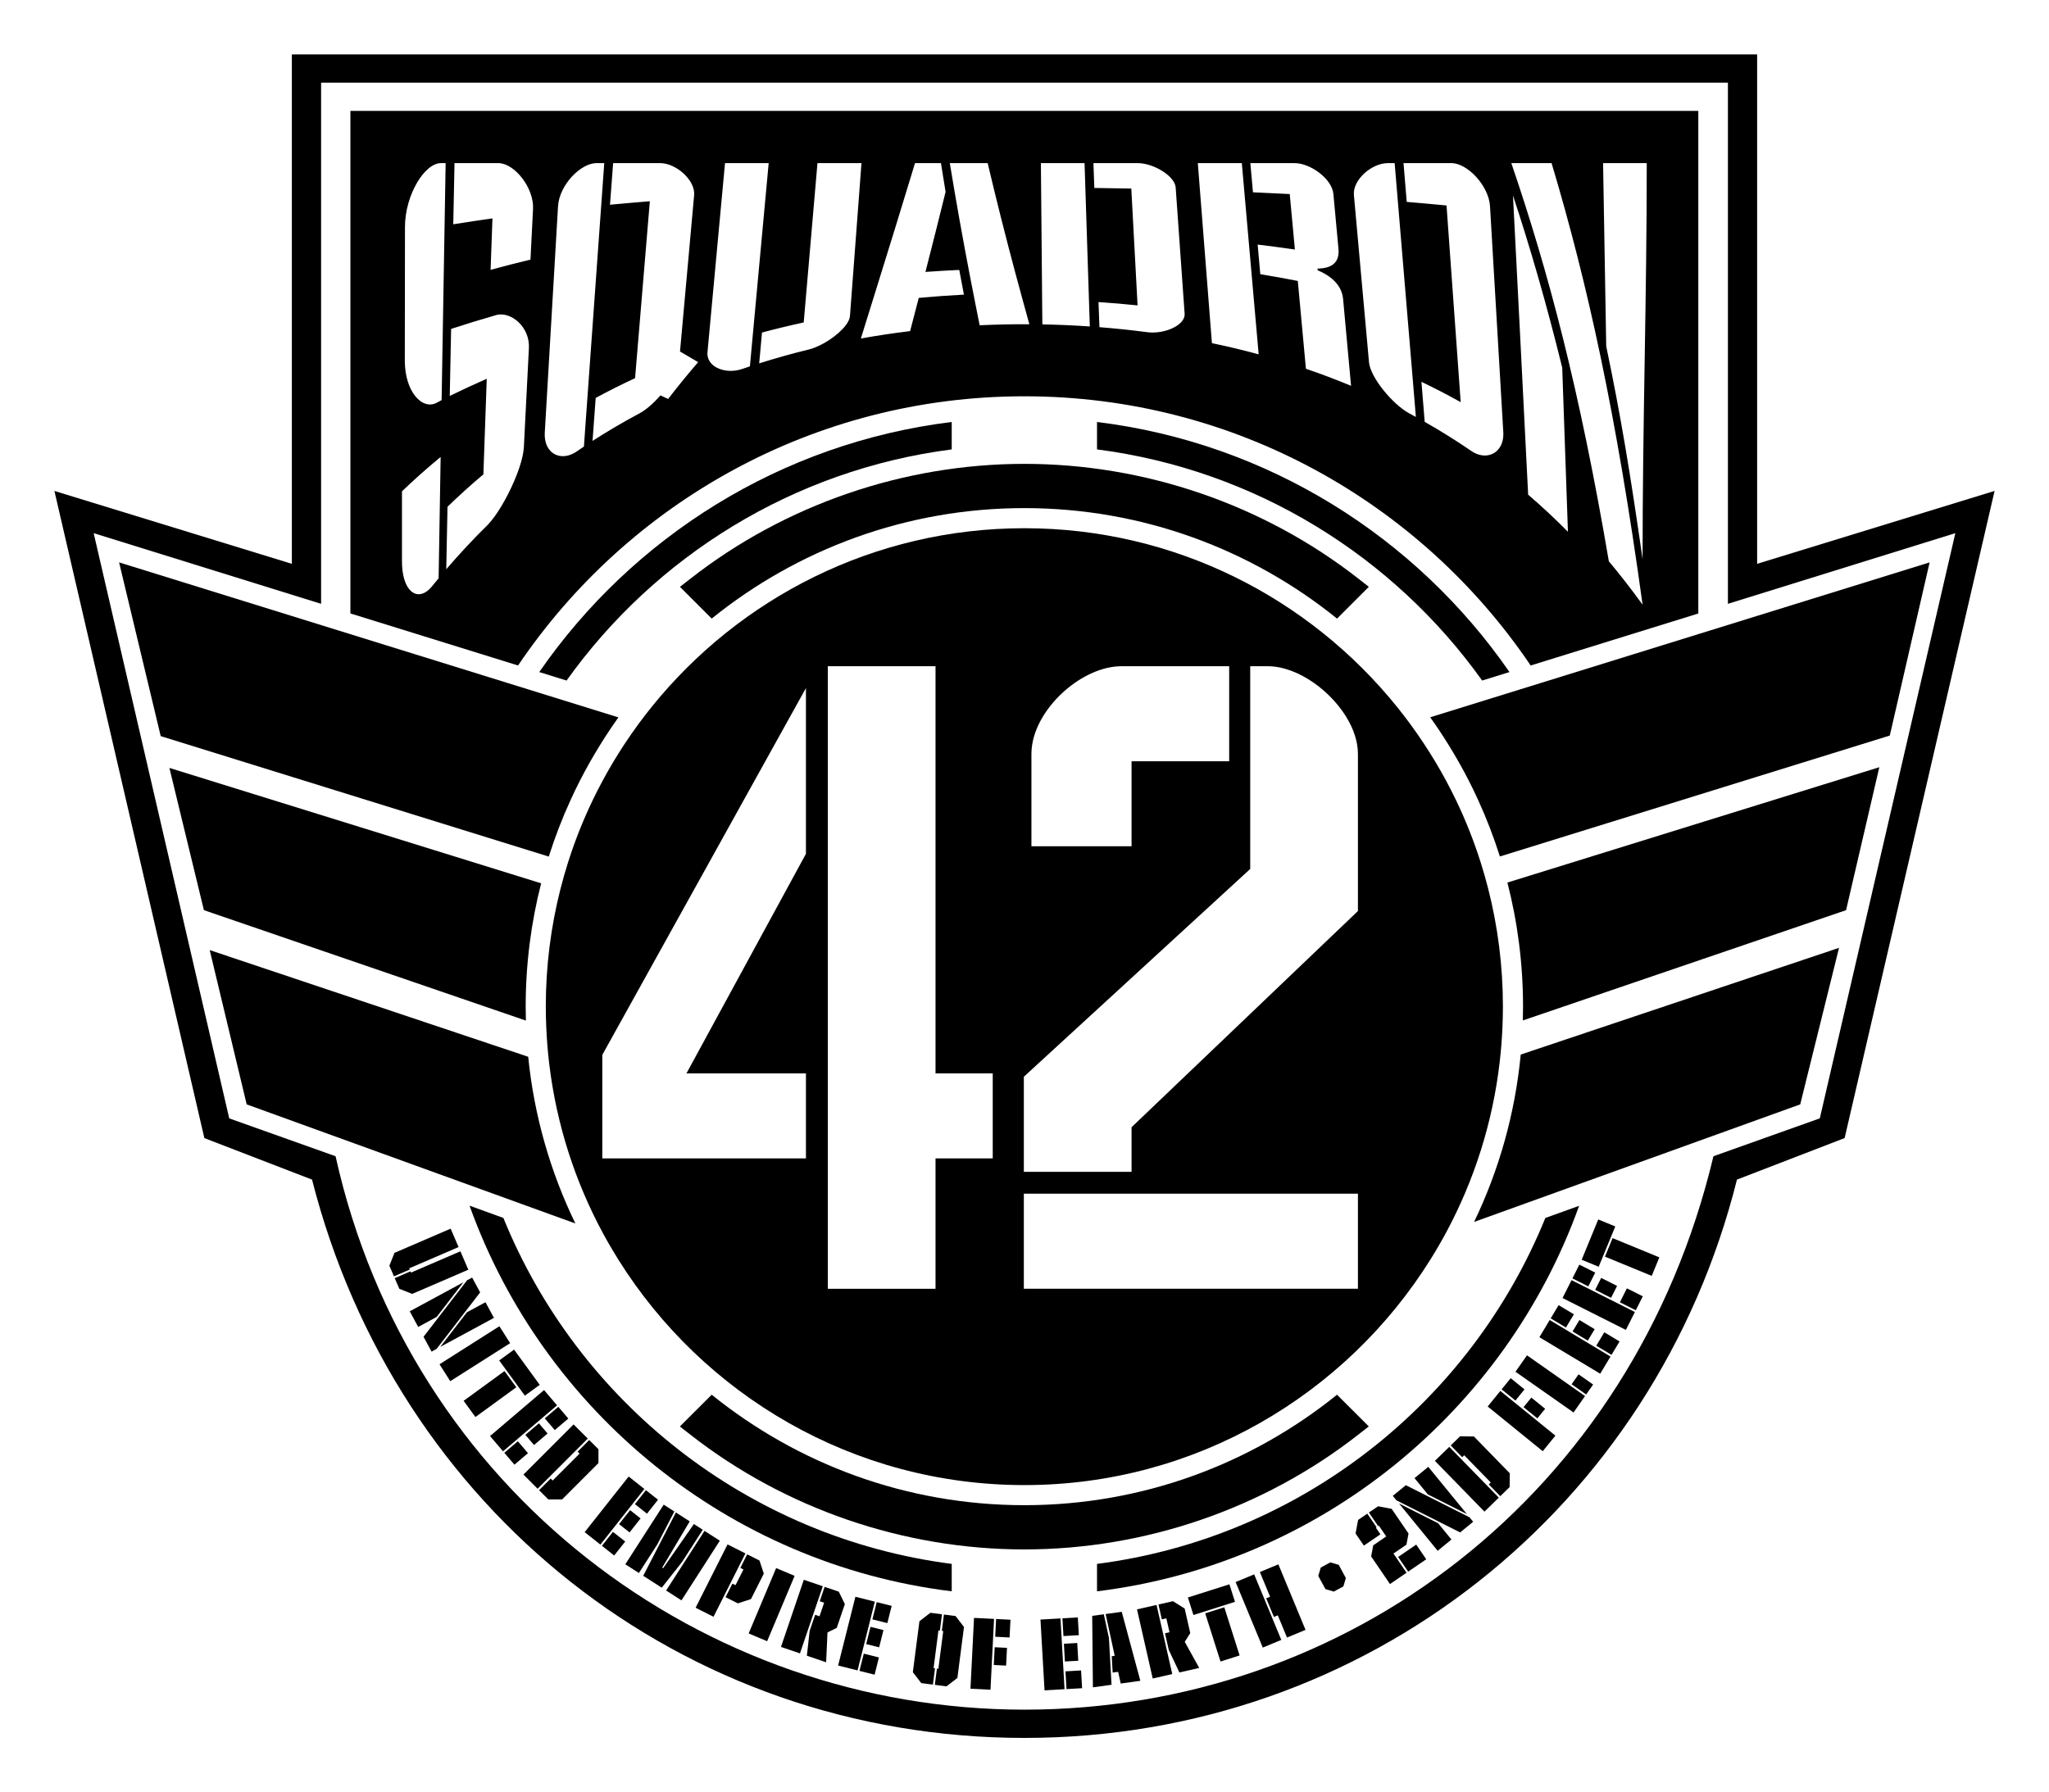 <?xml version="1.0" encoding="UTF-8" standalone="no"?>
<!-- Created with Inkscape (http://www.inkscape.org/) -->

<svg
   xmlns:dc="http://purl.org/dc/elements/1.1/"
   xmlns:cc="http://creativecommons.org/ns#"
   xmlns:rdf="http://www.w3.org/1999/02/22-rdf-syntax-ns#"
   xmlns:svg="http://www.w3.org/2000/svg"
   xmlns="http://www.w3.org/2000/svg"
   xmlns:sodipodi="http://sodipodi.sourceforge.net/DTD/sodipodi-0.dtd"
   xmlns:inkscape="http://www.inkscape.org/namespaces/inkscape"
   id="svg2"
   version="1.1"
   inkscape:version="0.91 r13725"
   xml:space="preserve"
   width="112.98mm"
   height="98.853mm"
   viewBox="0 0 400.324 350.265"
   sodipodi:docname="Squadron 42 (Full Border).svg"><title
     id="title3515">Squadron 42 Logo</title><defs
     id="defs6"><clipPath
       clipPathUnits="userSpaceOnUse"
       id="clipPath16"><path
         d="M 0,792 612,792 612,0 0,0 0,792 Z"
         id="path18"
         inkscape:connector-curvature="0" /></clipPath></defs><sodipodi:namedview
     pagecolor="#ffffff"
     bordercolor="#666666"
     borderopacity="1"
     objecttolerance="10"
     gridtolerance="10"
     guidetolerance="10"
     inkscape:pageopacity="0"
     inkscape:pageshadow="2"
     inkscape:window-width="1920"
     inkscape:window-height="1018"
     id="namedview4"
     showgrid="false"
     units="mm"
     fit-margin-top="3"
     fit-margin-left="3"
     fit-margin-right="3"
     fit-margin-bottom="3"
     inkscape:zoom="1.9070707"
     inkscape:cx="232.37907"
     inkscape:cy="174.21374"
     inkscape:window-x="-8"
     inkscape:window-y="-8"
     inkscape:window-maximized="1"
     inkscape:current-layer="g10" /><g
     id="g10"
     inkscape:groupmode="layer"
     inkscape:label="sq42-stencil"
     transform="matrix(1.25,0,0,-1.25,-182.067,669.666)"><path
       d="m 191.271,527.229 229.023,0 0,-79.643 37.114,11.397 -23.437,-101.176 -16.831,-6.493 c -12.799,-51.185 -57.812,-87.289 -111.357,-87.289 -53.545,0 -98.247,35.785 -111.357,87.285 l -16.831,6.493 -23.437,101.176 37.114,-11.394 0,79.643 m 4.57,-4.42 0,-81.476 -35.548,11.048 21.188,-91.495 16.621,-5.918 c 11.613,-52.247 57.316,-86.523 107.681,-86.523 50.365,0 95.069,33.518 107.681,86.523 l 16.625,5.922 21.184,91.491 -35.548,-11.048 0,81.476 z"
       id="path10"
       inkscape:connector-curvature="0"
       style="opacity:1;fill:#000000;fill-opacity:1"
       sodipodi:nodetypes="cccccczcccccccccczcccccc" /><g
       id="g12"
       style="fill:#000000"><g
         id="g14"
         clip-path="url(#clipPath16)"
         style="fill:#000000"><g
           id="g28"
           transform="translate(195.94,522.808)"
           style="fill:#000000" /><g
           id="g36"
           transform="translate(349.769,478.083)"
           style="fill:#000000"><path
             d="m 0,0 c -0.039,0.424 -0.078,0.842 -0.117,1.266 -0.153,1.662 -0.306,3.314 -0.458,4.971 -0.231,2.497 -0.461,5.003 -0.692,7.491 -1.947,0.382 -3.903,0.732 -5.863,1.055 -0.139,1.545 -0.275,3.088 -0.413,4.63 1.94,-0.235 3.886,-0.491 5.82,-0.77 -0.269,2.896 -0.534,5.786 -0.806,8.669 -1.912,0.099 -3.828,0.19 -5.747,0.274 -0.137,1.522 -0.273,3.044 -0.41,4.563 l 6.826,0 C 0.699,32.188 4.079,29.676 4.293,27.34 4.556,24.487 4.826,21.628 5.086,18.762 5.273,16.73 4.208,15.692 1.814,15.662 1.823,15.571 1.828,15.481 1.838,15.391 4.332,14.345 5.64,12.786 5.812,10.894 6.051,8.285 6.292,5.657 6.532,3.036 6.69,1.308 6.849,-0.411 7.007,-2.145 7.023,-2.32 7.039,-2.494 7.056,-2.669 4.723,-1.696 2.369,-0.809 0,0 m -14.692,4.003 c -0.065,0.825 -0.129,1.644 -0.194,2.467 -0.122,1.556 -0.243,3.108 -0.365,4.661 -0.549,7.026 -1.098,14.036 -1.645,21.018 l 6.877,0 C -9.34,24.468 -8.659,16.74 -7.978,8.984 -7.837,7.384 -7.696,5.789 -7.556,4.185 -7.5,3.54 -7.443,2.9 -7.387,2.255 -9.809,2.911 -12.245,3.493 -14.692,4.003 M -24.828,5.72 c -2.473,0.325 -4.962,0.586 -7.445,0.781 -0.041,1.087 -0.081,2.174 -0.121,3.261 -0.007,0.221 -0.016,0.443 -0.024,0.664 2.039,-0.136 4.073,-0.311 6.106,-0.522 -0.063,1.181 -0.126,2.36 -0.19,3.541 -0.265,4.913 -0.528,9.824 -0.791,14.729 -1.925,0.036 -3.85,0.068 -5.778,0.091 -0.049,1.295 -0.094,2.59 -0.141,3.884 l 6.879,0 c 2.496,0.017 5.843,-2.01 5.976,-3.804 0.383,-5.41 0.767,-10.837 1.152,-16.267 0.083,-1.161 0.164,-2.316 0.247,-3.478 0.026,-0.359 -0.089,-0.703 -0.304,-1.022 C -20.121,6.3 -22.655,5.433 -24.828,5.72 m -16.367,1.217 c -0.011,1.133 -0.021,2.266 -0.032,3.399 -0.013,1.468 -0.026,2.935 -0.04,4.403 -0.051,5.803 -0.103,11.607 -0.156,17.41 l 6.824,0 c 0.194,-5.934 0.383,-11.873 0.573,-17.812 0.047,-1.478 0.095,-2.955 0.143,-4.434 0.035,-1.097 0.07,-2.193 0.106,-3.29 -2.468,0.169 -4.947,0.277 -7.418,0.324 m -9.8,-0.137 c -0.225,1.099 -0.439,2.201 -0.658,3.303 -0.288,1.451 -0.575,2.904 -0.854,4.359 -1.122,5.846 -2.177,11.728 -3.152,17.687 l 5.919,0 c 1.37,-5.825 2.833,-11.606 4.382,-17.393 0.39,-1.461 0.79,-2.924 1.192,-4.386 0.313,-1.137 0.62,-2.272 0.94,-3.41 -2.59,0.014 -5.181,-0.04 -7.769,-0.16 m -10.87,-0.913 c -2.576,-0.313 -5.137,-0.697 -7.695,-1.154 0.298,0.961 0.594,1.913 0.889,2.863 0.507,1.626 1.007,3.238 1.504,4.836 2.109,6.786 4.138,13.331 6.069,19.717 l 4.053,0 c 0.233,-1.503 0.476,-3.001 0.725,-4.494 -1.016,-4.127 -2.066,-8.293 -3.148,-12.514 1.763,0.125 3.523,0.229 5.287,0.311 0.07,-0.372 0.14,-0.742 0.209,-1.113 0.172,-0.917 0.342,-1.834 0.518,-2.749 -2.357,-0.123 -4.709,-0.293 -7.059,-0.51 -0.174,-0.67 -0.351,-1.348 -0.526,-2.02 -0.274,-1.057 -0.547,-2.109 -0.826,-3.173 M -77.639,3.026 c -2.624,-0.641 -5.23,-1.367 -7.817,-2.185 0.047,0.504 0.092,1.007 0.139,1.51 0.1,1.104 0.202,2.208 0.3,3.31 2.167,0.578 4.336,1.104 6.522,1.577 0.066,0.771 0.133,1.538 0.199,2.31 0.65,7.566 1.302,15.101 1.95,22.601 l 6.879,0 c -0.518,-6.841 -1.032,-13.704 -1.55,-20.583 -0.082,-1.108 -0.166,-2.212 -0.249,-3.32 -0.032,-0.439 -0.275,-0.938 -0.66,-1.449 -1.179,-1.564 -3.704,-3.253 -5.713,-3.771 m -9.267,-2.653 c -0.391,-0.128 -0.779,-0.259 -1.167,-0.392 -1.032,-0.361 -2.112,-0.396 -3.038,-0.172 -1.473,0.357 -2.555,1.372 -2.423,2.804 0.029,0.324 0.059,0.642 0.089,0.965 0.882,9.605 1.767,19.13 2.648,28.571 l 6.825,0 c -0.783,-8.425 -1.568,-16.92 -2.352,-25.456 -0.152,-1.648 -0.304,-3.286 -0.455,-4.939 -0.042,-0.462 -0.084,-0.919 -0.127,-1.381 m -51.742,-35.624 c -1.441,-0.021 -2.631,1.807 -2.64,5.126 0.001,3.655 0.001,7.311 0,10.966 1.982,1.899 4.001,3.687 6.045,5.37 -0.097,-5.695 -0.189,-11.4 -0.286,-17.115 -0.011,-0.619 -0.021,-1.234 -0.032,-1.853 -0.32,-0.384 -0.639,-0.774 -0.956,-1.165 -0.702,-0.894 -1.444,-1.319 -2.131,-1.329 m -2.171,57.397 c -0.014,4.98 3.09,10.117 5.716,10.003 l 0.64,0 c -0.212,-12.306 -0.422,-24.656 -0.629,-37.051 -0.246,-0.131 -0.487,-0.264 -0.734,-0.396 -2.278,-1.249 -5.011,1.694 -5.018,6.557 0.008,6.963 0.017,13.925 0.025,20.887 m 6.649,-43.721 c 1.844,1.786 3.709,3.472 5.608,5.066 0.171,4.995 0.348,9.974 0.524,14.942 -1.943,-0.853 -3.869,-1.747 -5.781,-2.684 0.071,3.497 0.139,6.99 0.212,10.48 2.362,0.772 4.738,1.501 7.13,2.191 2.291,0.536 5.206,-1.917 5.027,-5.21 -0.261,-5.139 -0.526,-10.299 -0.786,-15.479 -0.078,-1.411 -0.68,-3.353 -1.519,-5.306 -1.161,-2.706 -2.78,-5.436 -4.113,-6.813 -2.211,-2.17 -4.377,-4.485 -6.498,-6.955 0.012,0.671 0.026,1.34 0.04,2.01 0.053,2.588 0.107,5.176 0.156,7.758 m 1.093,53.724 6.932,0 c 2.516,-0.086 5.516,-3.911 5.341,-7.179 -0.131,-2.63 -0.267,-5.265 -0.399,-7.906 -2.087,-0.5 -4.161,-1.033 -6.233,-1.603 0.097,2.686 0.191,5.37 0.289,8.048 -2.045,-0.288 -4.087,-0.595 -6.124,-0.923 0.062,3.192 0.129,6.379 0.194,9.563 m 16.18,-6.755 c 0.184,3.298 3.543,6.826 6.107,6.755 l 1.119,0 c -0.961,-13.21 -1.921,-26.593 -2.882,-40.142 -0.098,-1.391 -0.197,-2.775 -0.296,-4.172 -0.357,-0.24 -0.724,-0.484 -1.081,-0.731 -1.65,-1.165 -3.424,-0.961 -4.365,0.3 -0.468,0.625 -0.733,1.505 -0.673,2.616 0.69,11.909 1.379,23.698 2.071,35.374 m 8.613,6.755 7.412,0 c 2.506,-0.048 5.459,-2.717 5.248,-5.009 -0.736,-8.085 -1.473,-16.231 -2.208,-24.443 0.4,-0.245 0.806,-0.47 1.206,-0.706 0.543,-0.321 1.083,-0.65 1.631,-0.957 -1.568,-1.815 -3.136,-3.73 -4.693,-5.757 -0.399,0.182 -0.793,0.369 -1.19,0.558 -1.143,-1.279 -2.251,-2.254 -3.314,-2.823 -2.467,-1.315 -4.904,-2.743 -7.311,-4.294 0.105,1.433 0.209,2.859 0.315,4.287 0.059,0.81 0.119,1.624 0.177,2.433 2.034,1.103 4.088,2.131 6.157,3.091 0.768,9.304 1.537,18.522 2.307,27.659 -2.076,-0.168 -4.154,-0.349 -6.227,-0.543 0.169,2.171 0.329,4.34 0.49,6.504 m 121.032,0 1.12,0 c 0.971,-11.476 1.944,-23.087 2.915,-34.828 0.134,-1.618 0.268,-3.231 0.402,-4.854 -0.371,0.202 -0.746,0.405 -1.117,0.603 -2.557,1.428 -5.99,5.57 -6.208,7.938 -0.009,0.114 -0.02,0.226 -0.03,0.34 -0.778,8.67 -1.554,17.269 -2.33,25.799 -0.219,2.338 2.692,4.956 5.248,5.002 m 9.919,0 c 2.511,0.072 5.923,-3.515 6.106,-6.744 0.693,-11.656 1.385,-23.426 2.076,-35.317 0.061,-1.091 -0.213,-1.963 -0.691,-2.584 -0.955,-1.243 -2.735,-1.464 -4.348,-0.329 -2.383,1.63 -4.801,3.135 -7.248,4.525 -0.129,1.581 -0.256,3.157 -0.383,4.734 -0.041,0.506 -0.082,1.015 -0.123,1.521 2.066,-0.987 4.105,-2.043 6.134,-3.175 -0.736,10.35 -1.48,20.598 -2.215,30.748 -2.07,0.2 -4.141,0.386 -6.221,0.559 -0.167,2.025 -0.333,4.046 -0.5,6.062 l 7.413,0 z m 15.728,0 c 5.65,-18.878 10.148,-39.406 14.225,-69.037 -1.721,2.382 -3.481,4.641 -5.274,6.787 -4.584,26.9 -9.407,45.155 -15.243,62.25 l 6.292,0 z m 14.876,0 c 0,-21.768 -0.655,-40.279 -0.652,-61.912 -1.911,13.336 -3.385,22.285 -5.684,33.292 -0.163,9.568 -0.325,19.107 -0.49,28.62 l 6.826,0 z M 40.952,-25.485 c -2.032,2.056 -4.11,3.988 -6.217,5.8 -0.054,1.08 -0.108,2.151 -0.163,3.229 -0.735,14.675 -1.466,29.192 -2.21,43.545 2.661,-8.021 5.243,-16.937 7.698,-26.917 0.265,-7.644 0.534,-15.326 0.801,-23.038 0.031,-0.874 0.062,-1.744 0.091,-2.619 m 8.727,-16.393 4.35,1.349 7.302,2.265 0,78.577 -210.68,0 0,-78.568 7.305,-2.268 4.351,-1.352 14.548,-4.517 c 17.148,25.392 46.192,42.086 79.136,42.086 32.945,0 61.989,-16.695 79.137,-42.087 l 14.551,4.515 z"
             style="fill:#000000;fill-opacity:1;fill-rule:nonzero;stroke:none"
             id="path38"
             inkscape:connector-curvature="0" /></g><g
           id="g40"
           transform="translate(210.076,333.443)"
           style="fill:#000000"><path
             d="M 0,0 8.778,3.783 7.537,6.66 -0.179,3.334 -0.261,3.527 -2.726,2.465 -2.007,0.797 0,0 Z"
             style="fill:#000000;fill-opacity:1;fill-rule:nonzero;stroke:none"
             id="path42"
             inkscape:connector-curvature="0" /></g><g
           id="g44"
           transform="translate(216.088,343.644)"
           style="fill:#000000"><path
             d="m 0,0 -8.778,-3.783 -0.799,-2.006 0.719,-1.666 2.464,1.06 -0.083,0.192 L 1.24,-2.877 0,0 Z"
             style="fill:#000000;fill-opacity:1;fill-rule:nonzero;stroke:none"
             id="path46"
             inkscape:connector-curvature="0" /></g><g
           id="g48"
           transform="translate(213.903,329.84)"
           style="fill:#000000"><path
             d="M 0,0 4.188,5.426 -4.206,0.885 -2.884,-1.561 0,0 Z"
             style="fill:#000000;fill-opacity:1;fill-rule:nonzero;stroke:none"
             id="path50"
             inkscape:connector-curvature="0" /></g><g
           id="g52"
           transform="translate(213.899,324.85)"
           style="fill:#000000"><path
             d="M 0,0 6.803,8.832 5.548,11.148 4.757,10.723 -2.046,1.891 -0.792,-0.428 0,0 Z"
             style="fill:#000000;fill-opacity:1;fill-rule:nonzero;stroke:none"
             id="path54"
             inkscape:connector-curvature="0" /></g><g
           id="g56"
           transform="translate(222.856,329.697)"
           style="fill:#000000"><path
             d="M 0,0 -1.322,2.445 -4.219,0.877 -8.393,-4.541 0,0 Z"
             style="fill:#000000;fill-opacity:1;fill-rule:nonzero;stroke:none"
             id="path58"
             inkscape:connector-curvature="0" /></g><g
           id="g60"
           transform="translate(225.388,325.742)"
           style="fill:#000000"><path
             d="m 0,0 -1.68,2.646 -9.359,-5.945 1.68,-2.644 L 0,0 Z"
             style="fill:#000000;fill-opacity:1;fill-rule:nonzero;stroke:none"
             id="path62"
             inkscape:connector-curvature="0" /></g><g
           id="g64"
           transform="translate(226.352,318.848)"
           style="fill:#000000"><path
             d="M 0,0 -1.844,2.533 -8.234,-2.121 -6.39,-4.652 0,0 Z"
             style="fill:#000000;fill-opacity:1;fill-rule:nonzero;stroke:none"
             id="path66"
             inkscape:connector-curvature="0" /></g><g
           id="g68"
           transform="translate(230.014,319.227)"
           style="fill:#000000"><path
             d="M 0,0 -4.011,5.508 -6.337,3.814 -2.326,-1.693 0,0 Z"
             style="fill:#000000;fill-opacity:1;fill-rule:nonzero;stroke:none"
             id="path70"
             inkscape:connector-curvature="0" /></g><g
           id="g72"
           transform="translate(228.178,308.547)"
           style="fill:#000000"><path
             d="M 0,0 -1.585,1.859 -3.7,0.057 -2.116,-1.803 0,0 Z"
             style="fill:#000000;fill-opacity:1;fill-rule:nonzero;stroke:none"
             id="path74"
             inkscape:connector-curvature="0" /></g><g
           id="g76"
           transform="translate(232.72,316.023)"
           style="fill:#000000"><path
             d="m 0,0 -2.032,2.387 -8.44,-7.19 2.033,-2.384 L 0,0 Z"
             style="fill:#000000;fill-opacity:1;fill-rule:nonzero;stroke:none"
             id="path78"
             inkscape:connector-curvature="0" /></g><g
           id="g80"
           transform="translate(227.768,311.406)"
           style="fill:#000000"><path
             d="M 0,0 1.354,-1.59 3.471,0.213 2.116,1.803 0,0 Z"
             style="fill:#000000;fill-opacity:1;fill-rule:nonzero;stroke:none"
             id="path82"
             inkscape:connector-curvature="0" /></g><g
           id="g84"
           transform="translate(234.481,313.957)"
           style="fill:#000000"><path
             d="M 0,0 -1.563,1.834 -3.679,0.033 -2.117,-1.803 0,0 Z"
             style="fill:#000000;fill-opacity:1;fill-rule:nonzero;stroke:none"
             id="path86"
             inkscape:connector-curvature="0" /></g><g
           id="g88"
           transform="translate(233.514,301.312)"
           style="fill:#000000"><path
             d="m 0,0 5.679,5.686 0,2.158 L 4.235,9.287 2.418,7.467 2.725,7.16 -1.479,2.955 -1.785,3.262 -3.603,1.443 -2.158,0 0,0 Z"
             style="fill:#000000;fill-opacity:1;fill-rule:nonzero;stroke:none"
             id="path90"
             inkscape:connector-curvature="0" /></g><g
           id="g92"
           transform="translate(237.522,310.826)"
           style="fill:#000000"><path
             d="M 0,0 -2.218,2.215 -10.054,-5.629 -7.837,-7.844 0,0 Z"
             style="fill:#000000;fill-opacity:1;fill-rule:nonzero;stroke:none"
             id="path94"
             inkscape:connector-curvature="0" /></g><g
           id="g96"
           transform="translate(246.371,302.949)"
           style="fill:#000000"><path
             d="M 0,0 -2.458,1.943 -9.336,-6.754 -6.877,-8.697 0,0 Z"
             style="fill:#000000;fill-opacity:1;fill-rule:nonzero;stroke:none"
             id="path98"
             inkscape:connector-curvature="0" /></g><g
           id="g100"
           transform="translate(243.374,294.728)"
           style="fill:#000000"><path
             d="M 0,0 -1.917,1.514 -3.641,-0.666 -1.726,-2.182 0,0 Z"
             style="fill:#000000;fill-opacity:1;fill-rule:nonzero;stroke:none"
             id="path102"
             inkscape:connector-curvature="0" /></g><g
           id="g104"
           transform="translate(248.502,301.264)"
           style="fill:#000000"><path
             d="M 0,0 -1.892,1.496 -3.615,-0.686 -1.726,-2.18 0,0 Z"
             style="fill:#000000;fill-opacity:1;fill-rule:nonzero;stroke:none"
             id="path106"
             inkscape:connector-curvature="0" /></g><g
           id="g108"
           transform="translate(245.777,298.338)"
           style="fill:#000000"><path
             d="M 0,0 -1.639,1.295 -3.362,-0.885 -1.725,-2.182 0,0 Z"
             style="fill:#000000;fill-opacity:1;fill-rule:nonzero;stroke:none"
             id="path110"
             inkscape:connector-curvature="0" /></g><g
           id="g112"
           transform="translate(248.409,294.309)"
           style="fill:#000000"><path
             d="M 0,0 2.643,5.119 0.98,6.189 -5.017,-3.137 -2.894,-4.502 0,0 Z"
             style="fill:#000000;fill-opacity:1;fill-rule:nonzero;stroke:none"
             id="path114"
             inkscape:connector-curvature="0" /></g><g
           id="g116"
           transform="translate(258.161,294.857)"
           style="fill:#000000"><path
             d="M 0,0 -2.392,1.539 -8.389,-7.787 -5.995,-9.326 0,0 Z"
             style="fill:#000000;fill-opacity:1;fill-rule:nonzero;stroke:none"
             id="path118"
             inkscape:connector-curvature="0" /></g><g
           id="g120"
           transform="translate(252.266,291.541)"
           style="fill:#000000"><path
             d="M 0,0 3.233,5.029 1.842,5.924 -2.961,-0.98 -3.109,-0.885 1.193,6.34 -0.971,7.732 -6.075,-2.168 -3.182,-4.029 0,0 Z"
             style="fill:#000000;fill-opacity:1;fill-rule:nonzero;stroke:none"
             id="path122"
             inkscape:connector-curvature="0" /></g><g
           id="g124"
           transform="translate(262.165,292.869)"
           style="fill:#000000"><path
             d="M 0,0 -2.798,1.41 -7.789,-8.492 -4.991,-9.902 0,0 Z"
             style="fill:#000000;fill-opacity:1;fill-rule:nonzero;stroke:none"
             id="path126"
             inkscape:connector-curvature="0" /></g><g
           id="g128"
           transform="translate(263.033,285.736)"
           style="fill:#000000"><path
             d="M 0,0 2.005,3.975 1.328,6.025 -0.595,6.994 -1.666,4.871 -1.177,4.625 -2.415,2.172 -2.902,2.416 -3.973,0.293 -2.05,-0.676 0,0 Z"
             style="fill:#000000;fill-opacity:1;fill-rule:nonzero;stroke:none"
             id="path130"
             inkscape:connector-curvature="0" /></g><g
           id="g132"
           transform="translate(269.854,289.365)"
           style="fill:#000000"><path
             d="M 0,0 -2.889,1.213 -7.185,-9.006 -4.296,-10.221 0,0 Z"
             style="fill:#000000;fill-opacity:1;fill-rule:nonzero;stroke:none"
             id="path134"
             inkscape:connector-curvature="0" /></g><g
           id="g136"
           transform="translate(274.99,280.516)"
           style="fill:#000000"><path
             d="M 0,0 1.447,0.713 2.715,4.439 1.761,6.377 -0.446,7.127 -1.211,4.875 -0.527,4.643 -1.246,2.527 -1.93,2.76 -2.788,0.234 -3.223,-3.641 -0.211,-4.664 0,0 Z"
             style="fill:#000000;fill-opacity:1;fill-rule:nonzero;stroke:none"
             id="path138"
             inkscape:connector-curvature="0" /></g><g
           id="g140"
           transform="translate(274.255,287.74)"
           style="fill:#000000"><path
             d="M 0,0 -2.966,1.008 -6.534,-9.488 -3.567,-10.498 0,0 Z"
             style="fill:#000000;fill-opacity:1;fill-rule:nonzero;stroke:none"
             id="path142"
             inkscape:connector-curvature="0" /></g><g
           id="g144"
           transform="translate(283.741,280.885)"
           style="fill:#000000"><path
             d="M 0,0 -2.026,0.508 -2.703,-2.188 -0.678,-2.695 0,0 Z"
             style="fill:#000000;fill-opacity:1;fill-rule:nonzero;stroke:none"
             id="path146"
             inkscape:connector-curvature="0" /></g><g
           id="g148"
           transform="translate(285.022,284.67)"
           style="fill:#000000"><path
             d="M 0,0 -2.336,0.586 -3.014,-2.109 -0.676,-2.695 0,0 Z"
             style="fill:#000000;fill-opacity:1;fill-rule:nonzero;stroke:none"
             id="path150"
             inkscape:connector-curvature="0" /></g><g
           id="g152"
           transform="translate(283.03,276.607)"
           style="fill:#000000"><path
             d="M 0,0 -2.368,0.594 -3.044,-2.1 -0.677,-2.695 0,0 Z"
             style="fill:#000000;fill-opacity:1;fill-rule:nonzero;stroke:none"
             id="path154"
             inkscape:connector-curvature="0" /></g><g
           id="g156"
           transform="translate(282.391,285.33)"
           style="fill:#000000"><path
             d="M 0,0 -3.038,0.764 -5.739,-9.986 -2.701,-10.75 0,0 Z"
             style="fill:#000000;fill-opacity:1;fill-rule:nonzero;stroke:none"
             id="path158"
             inkscape:connector-curvature="0" /></g><g
           id="g160"
           transform="translate(293.19,283.315)"
           style="fill:#000000"><path
             d="m 0,0 -0.329,-2.549 0.223,-0.029 -0.763,-5.895 -0.224,0.028 -0.33,-2.549 1.818,-0.236 1.709,1.318 1.031,7.969 L 1.817,-0.234 0,0 Z"
             style="fill:#000000;fill-opacity:1;fill-rule:nonzero;stroke:none"
             id="path162"
             inkscape:connector-curvature="0" /></g><g
           id="g164"
           transform="translate(292.558,280.805)"
           style="fill:#000000"><path
             d="M 0,0 0.33,2.549 -1.487,2.785 -3.196,1.467 -4.228,-6.5 l 1.318,-1.711 1.817,-0.234 0.33,2.549 -0.223,0.029 0.762,5.896 L 0,0 Z"
             style="fill:#000000;fill-opacity:1;fill-rule:nonzero;stroke:none"
             id="path166"
             inkscape:connector-curvature="0" /></g><g
           id="g168"
           transform="translate(301.204,279.842)"
           style="fill:#000000"><path
             d="M 0,0 2.247,-0.113 2.387,2.664 0.14,2.777 0,0 Z"
             style="fill:#000000;fill-opacity:1;fill-rule:nonzero;stroke:none"
             id="path170"
             inkscape:connector-curvature="0" /></g><g
           id="g172"
           transform="translate(300.983,275.428)"
           style="fill:#000000"><path
             d="M 0,0 1.925,-0.096 2.065,2.68 0.139,2.777 0,0 Z"
             style="fill:#000000;fill-opacity:1;fill-rule:nonzero;stroke:none"
             id="path174"
             inkscape:connector-curvature="0" /></g><g
           id="g176"
           transform="translate(297.894,282.791)"
           style="fill:#000000"><path
             d="M 0,0 -0.556,-11.072 2.574,-11.23 3.129,-0.156 0,0 Z"
             style="fill:#000000;fill-opacity:1;fill-rule:nonzero;stroke:none"
             id="path178"
             inkscape:connector-curvature="0" /></g><g
           id="g180"
           transform="translate(311.872,279.951)"
           style="fill:#000000"><path
             d="M 0,0 2.405,0.139 2.246,2.914 -0.159,2.775 0,0 Z"
             style="fill:#000000;fill-opacity:1;fill-rule:nonzero;stroke:none"
             id="path182"
             inkscape:connector-curvature="0" /></g><g
           id="g184"
           transform="translate(308.28,282.529)"
           style="fill:#000000"><path
             d="M 0,0 0.635,-11.068 3.763,-10.887 3.128,0.18 0,0 Z"
             style="fill:#000000;fill-opacity:1;fill-rule:nonzero;stroke:none"
             id="path186"
             inkscape:connector-curvature="0" /></g><g
           id="g188"
           transform="translate(312.188,274.434)"
           style="fill:#000000"><path
             d="M 0,0 0.16,-2.775 2.598,-2.635 2.438,0.141 0,0 Z"
             style="fill:#000000;fill-opacity:1;fill-rule:nonzero;stroke:none"
             id="path190"
             inkscape:connector-curvature="0" /></g><g
           id="g192"
           transform="translate(314.026,278.867)"
           style="fill:#000000"><path
             d="m 0,0 -2.086,-0.119 0.16,-2.774 2.085,0.118 L 0,0 Z"
             style="fill:#000000;fill-opacity:1;fill-rule:nonzero;stroke:none"
             id="path194"
             inkscape:connector-curvature="0" /></g><g
           id="g196"
           transform="translate(319.563,274.242)"
           style="fill:#000000"><path
             d="M 0,0 0.859,0.117 1.257,-1.711 4.327,-1.289 1.418,9.5 -1.097,9.154 0.32,2.621 -0.142,2.557 0,0 Z"
             style="fill:#000000;fill-opacity:1;fill-rule:nonzero;stroke:none"
             id="path198"
             inkscape:connector-curvature="0" /></g><g
           id="g200"
           transform="translate(316.366,283.109)"
           style="fill:#000000"><path
             d="m 0,0 0.109,-11.174 2.912,0.401 -0.407,7.32 -0.8,3.701 L 0,0 Z"
             style="fill:#000000;fill-opacity:1;fill-rule:nonzero;stroke:none"
             id="path202"
             inkscape:connector-curvature="0" /></g><g
           id="g204"
           transform="translate(328.878,274.01)"
           style="fill:#000000"><path
             d="M 0,0 -2.455,10.807 -5.51,10.113 -3.055,-0.695 0,0 Z"
             style="fill:#000000;fill-opacity:1;fill-rule:nonzero;stroke:none"
             id="path206"
             inkscape:connector-curvature="0" /></g><g
           id="g208"
           transform="translate(333.093,274.965)"
           style="fill:#000000"><path
             d="m 0,0 -2.262,4.082 0.86,1.365 -0.873,3.84 -1.827,1.151 -2.271,-0.518 0.526,-2.318 0.705,0.16 0.496,-2.178 -0.706,-0.16 0.591,-2.6 1.659,-3.527 L 0,0 Z"
             style="fill:#000000;fill-opacity:1;fill-rule:nonzero;stroke:none"
             id="path210"
             inkscape:connector-curvature="0" /></g><g
           id="g212"
           transform="translate(339.405,276.92)"
           style="fill:#000000"><path
             d="M 0,0 -2.392,7.531 -5.379,6.584 -2.985,-0.949 0,0 Z"
             style="fill:#000000;fill-opacity:1;fill-rule:nonzero;stroke:none"
             id="path214"
             inkscape:connector-curvature="0" /></g><g
           id="g216"
           transform="translate(337.81,288.043)"
           style="fill:#000000"><path
             d="M 0,0 -6.49,-2.063 -5.62,-4.803 0.871,-2.74 0,0 Z"
             style="fill:#000000;fill-opacity:1;fill-rule:nonzero;stroke:none"
             id="path218"
             inkscape:connector-curvature="0" /></g><g
           id="g220"
           transform="translate(349.708,280.918)"
           style="fill:#000000"><path
             d="M 0,0 -4.242,10.244 -7.138,9.047 -5.539,5.186 -6.147,4.932 -4.943,2.023 -4.334,2.273 -2.895,-1.201 0,0 Z"
             style="fill:#000000;fill-opacity:1;fill-rule:nonzero;stroke:none"
             id="path222"
             inkscape:connector-curvature="0" /></g><g
           id="g224"
           transform="translate(345.922,279.35)"
           style="fill:#000000"><path
             d="M 0,0 -4.242,10.246 -7.138,9.047 -2.896,-1.201 0,0 Z"
             style="fill:#000000;fill-opacity:1;fill-rule:nonzero;stroke:none"
             id="path226"
             inkscape:connector-curvature="0" /></g><g
           id="g228"
           transform="translate(352.088,290.658)"
           style="fill:#000000"><path
             d="m 0,0 -0.387,-1.307 1.12,-2.062 1.308,-0.385 1.497,0.813 0.387,1.306 L 2.805,0.428 1.497,0.814 0,0 Z"
             style="fill:#000000;fill-opacity:1;fill-rule:nonzero;stroke:none"
             id="path230"
             inkscape:connector-curvature="0" /></g><g
           id="g232"
           transform="translate(365.498,289.852)"
           style="fill:#000000"><path
             d="M 0,0 -2.048,3 -0.019,4.385 0.31,6.129 -2.329,9.988 -4.45,10.387 -5.883,9.41 -4.433,7.285 -4.327,7.357 -3.176,5.674 -5.205,4.287 -5.533,2.545 -2.588,-1.768 0,0 Z"
             style="fill:#000000;fill-opacity:1;fill-rule:nonzero;stroke:none"
             id="path234"
             inkscape:connector-curvature="0" /></g><g
           id="g236"
           transform="translate(359.362,299.088)"
           style="fill:#000000"><path
             d="M 0,0 -1.434,-0.979 -1.832,-3.102 -0.535,-4.998 2.052,-3.23 1.344,-2.195 1.451,-2.123 0,0 Z"
             style="fill:#000000;fill-opacity:1;fill-rule:nonzero;stroke:none"
             id="path238"
             inkscape:connector-curvature="0" /></g><g
           id="g240"
           transform="translate(368.576,291.955)"
           style="fill:#000000"><path
             d="M 0,0 -1.568,2.295 -4.395,0.363 -2.825,-1.932 0,0 Z"
             style="fill:#000000;fill-opacity:1;fill-rule:nonzero;stroke:none"
             id="path242"
             inkscape:connector-curvature="0" /></g><g
           id="g244"
           transform="translate(375.91,297.818)"
           style="fill:#000000"><path
             d="m 0,0 -0.568,0.697 -9.955,5.02 -2.041,-1.666 0.569,-0.697 9.956,-5.02 L 0,0 Z"
             style="fill:#000000;fill-opacity:1;fill-rule:nonzero;stroke:none"
             id="path246"
             inkscape:connector-curvature="0" /></g><g
           id="g248"
           transform="translate(372.514,295.043)"
           style="fill:#000000"><path
             d="M 0,0 -2.073,2.539 -8.192,5.631 -2.152,-1.76 0,0 Z"
             style="fill:#000000;fill-opacity:1;fill-rule:nonzero;stroke:none"
             id="path250"
             inkscape:connector-curvature="0" /></g><g
           id="g252"
           transform="translate(368.894,306.404)"
           style="fill:#000000"><path
             d="M 0,0 -2.152,-1.76 -0.067,-4.309 6.04,-7.391 0,0 Z"
             style="fill:#000000;fill-opacity:1;fill-rule:nonzero;stroke:none"
             id="path254"
             inkscape:connector-curvature="0" /></g><g
           id="g256"
           transform="translate(381.608,303.242)"
           style="fill:#000000"><path
             d="m 0,0 0.026,2.16 -5.611,5.752 -2.16,0.025 -1.46,-1.425 1.796,-1.84 0.31,0.303 4.153,-4.256 -0.311,-0.303 1.796,-1.84 L 0,0 Z"
             style="fill:#000000;fill-opacity:1;fill-rule:nonzero;stroke:none"
             id="path258"
             inkscape:connector-curvature="0" /></g><g
           id="g260"
           transform="translate(379.917,301.594)"
           style="fill:#000000"><path
             d="M 0,0 -7.744,7.936 -9.986,5.748 -2.242,-2.189 0,0 Z"
             style="fill:#000000;fill-opacity:1;fill-rule:nonzero;stroke:none"
             id="path262"
             inkscape:connector-curvature="0" /></g><g
           id="g264"
           transform="translate(380.358,318.523)"
           style="fill:#000000"><path
             d="M 0,0 2.157,-1.754 3.575,-0.008 1.418,1.744 0,0 Z"
             style="fill:#000000;fill-opacity:1;fill-rule:nonzero;stroke:none"
             id="path266"
             inkscape:connector-curvature="0" /></g><g
           id="g268"
           transform="translate(388.761,311.283)"
           style="fill:#000000"><path
             d="M 0,0 -8.605,6.99 -10.581,4.557 -1.976,-2.432 0,0 Z"
             style="fill:#000000;fill-opacity:1;fill-rule:nonzero;stroke:none"
             id="path270"
             inkscape:connector-curvature="0" /></g><g
           id="g272"
           transform="translate(387.161,315.481)"
           style="fill:#000000"><path
             d="M 0,0 -2.158,1.752 -3.374,0.256 -1.217,-1.496 0,0 Z"
             style="fill:#000000;fill-opacity:1;fill-rule:nonzero;stroke:none"
             id="path274"
             inkscape:connector-curvature="0" /></g><g
           id="g276"
           transform="translate(394.66,319.273)"
           style="fill:#000000"><path
             d="M 0,0 -2.274,1.596 -3.364,0.045 -1.089,-1.553 0,0 Z"
             style="fill:#000000;fill-opacity:1;fill-rule:nonzero;stroke:none"
             id="path278"
             inkscape:connector-curvature="0" /></g><g
           id="g280"
           transform="translate(393.396,317.471)"
           style="fill:#000000"><path
             d="m 0,0 -9.074,6.369 -1.8,-2.566 9.075,-6.367 L 0,0 Z"
             style="fill:#000000;fill-opacity:1;fill-rule:nonzero;stroke:none"
             id="path282"
             inkscape:connector-curvature="0" /></g><g
           id="g284"
           transform="translate(397.376,323.652)"
           style="fill:#000000"><path
             d="M 0,0 -9.505,5.707 -11.116,3.02 -1.611,-2.686 0,0 Z"
             style="fill:#000000;fill-opacity:1;fill-rule:nonzero;stroke:none"
             id="path286"
             inkscape:connector-curvature="0" /></g><g
           id="g288"
           transform="translate(394.903,327.93)"
           style="fill:#000000"><path
             d="M 0,0 -2.383,1.43 -3.459,-0.359 -1.075,-1.791 0,0 Z"
             style="fill:#000000;fill-opacity:1;fill-rule:nonzero;stroke:none"
             id="path290"
             inkscape:connector-curvature="0" /></g><g
           id="g292"
           transform="translate(388.028,329.621)"
           style="fill:#000000"><path
             d="M 0,0 2.384,-1.432 3.624,0.635 1.24,2.066 0,0 Z"
             style="fill:#000000;fill-opacity:1;fill-rule:nonzero;stroke:none"
             id="path294"
             inkscape:connector-curvature="0" /></g><g
           id="g296"
           transform="translate(398.791,326.008)"
           style="fill:#000000"><path
             d="M 0,0 -2.384,1.432 -3.641,-0.664 -1.257,-2.094 0,0 Z"
             style="fill:#000000;fill-opacity:1;fill-rule:nonzero;stroke:none"
             id="path298"
             inkscape:connector-curvature="0" /></g><g
           id="g300"
           transform="translate(402.422,333.066)"
           style="fill:#000000"><path
             d="M 0,0 -2.482,1.25 -3.58,-0.932 -1.098,-2.182 0,0 Z"
             style="fill:#000000;fill-opacity:1;fill-rule:nonzero;stroke:none"
             id="path302"
             inkscape:connector-curvature="0" /></g><g
           id="g304"
           transform="translate(401.187,330.613)"
           style="fill:#000000"><path
             d="M 0,0 -9.901,4.982 -11.31,2.186 -1.408,-2.799 0,0 Z"
             style="fill:#000000;fill-opacity:1;fill-rule:nonzero;stroke:none"
             id="path306"
             inkscape:connector-curvature="0" /></g><g
           id="g308"
           transform="translate(391.423,335.869)"
           style="fill:#000000"><path
             d="M 0,0 2.482,-1.25 3.565,0.904 1.083,2.152 0,0 Z"
             style="fill:#000000;fill-opacity:1;fill-rule:nonzero;stroke:none"
             id="path310"
             inkscape:connector-curvature="0" /></g><g
           id="g312"
           transform="translate(395.92,335.943)"
           style="fill:#000000"><path
             d="M 0,0 -0.938,-1.865 1.544,-3.115 2.483,-1.25 0,0 Z"
             style="fill:#000000;fill-opacity:1;fill-rule:nonzero;stroke:none"
             id="path314"
             inkscape:connector-curvature="0" /></g><g
           id="g316"
           transform="translate(405.011,339.158)"
           style="fill:#000000"><path
             d="M 0,0 -7.312,3.006 -8.502,0.109 -1.191,-2.896 0,0 Z"
             style="fill:#000000;fill-opacity:1;fill-rule:nonzero;stroke:none"
             id="path318"
             inkscape:connector-curvature="0" /></g><g
           id="g320"
           transform="translate(392.87,338.783)"
           style="fill:#000000"><path
             d="M 0,0 2.659,-1.094 5.251,5.205 2.591,6.301 0,0 Z"
             style="fill:#000000;fill-opacity:1;fill-rule:nonzero;stroke:none"
             id="path322"
             inkscape:connector-curvature="0" /></g><g
           id="g324"
           transform="translate(359.597,312.723)"
           style="fill:#000000"><path
             d="m 0,0 -4.965,4.961 c -13.378,-10.797 -30.381,-17.272 -48.87,-17.272 -18.489,0 -35.492,6.475 -48.87,17.272 l -4.972,-4.969 1.681,-1.312 c 14.787,-11.549 33.308,-17.907 52.15,-17.907 18.848,0 37.374,6.362 52.165,17.915 L 0,0 Z"
             style="fill:#000000;fill-opacity:1;fill-rule:nonzero;stroke:none"
             id="path326"
             inkscape:connector-curvature="0" /></g><g
           id="g328"
           transform="translate(251.93,443.985)"
           style="fill:#000000"><path
             d="m 0,0 4.961,-4.96 c 13.378,10.796 30.381,17.272 48.871,17.272 18.49,0 35.494,-6.477 48.871,-17.274 l 4.969,4.969 -1.681,1.312 C 91.206,12.868 72.687,19.228 53.843,19.228 34.996,19.228 16.471,12.865 1.681,1.312 L 0,0 Z"
             style="fill:#000000;fill-opacity:1;fill-rule:nonzero;stroke:none"
             id="path330"
             inkscape:connector-curvature="0" /></g><g
           id="g332"
           transform="translate(317.117,291.232)"
           style="fill:#000000"><path
             d="M 0,0 0,-4.285 C 34.939,0.01 63.816,23.863 75.355,55.986 L 70.074,54.082 C 58.38,25.299 31.866,4.113 0,0"
             style="fill:#000000;fill-opacity:1;fill-rule:nonzero;stroke:none"
             id="path334"
             inkscape:connector-curvature="0" /></g><g
           id="g336"
           transform="translate(294.407,291.232)"
           style="fill:#000000"><path
             d="m 0,0 c -31.872,4.113 -58.387,25.301 -70.078,54.092 l -5.286,1.914 C -63.829,23.875 -34.946,0.01 0,-4.285 L 0,0 Z"
             style="fill:#000000;fill-opacity:1;fill-rule:nonzero;stroke:none"
             id="path338"
             inkscape:connector-curvature="0" /></g><g
           id="g340"
           transform="translate(381.585,430.663)"
           style="fill:#000000"><path
             d="m 0,0 c -14.588,21.101 -37.758,35.815 -64.468,39.098 l 0,-4.287 c 24.792,-3.2 46.343,-16.732 60.197,-36.135 L 0,0 Z"
             style="fill:#000000;fill-opacity:1;fill-rule:nonzero;stroke:none"
             id="path342"
             inkscape:connector-curvature="0" /></g><g
           id="g344"
           transform="translate(229.939,430.663)"
           style="fill:#000000"><path
             d="m 0,0 4.27,-1.325 c 13.853,19.404 35.405,32.937 60.199,36.136 l 0,4.287 C 37.758,35.815 14.589,21.101 0,0"
             style="fill:#000000;fill-opacity:1;fill-rule:nonzero;stroke:none"
             id="path346"
             inkscape:connector-curvature="0" /></g><g
           id="g348"
           transform="translate(420.181,439.412)"
           style="fill:#000000"><path
             d="m 0,0 -4.599,-1.428 -4.481,-1.389 -5.707,-1.771 -4.314,-1.338 -14.442,-4.48 -3.275,-1.016 -4.22,-1.309 -9.947,-3.086 c 0.982,-1.373 1.918,-2.782 2.811,-4.219 1.145,-1.842 2.218,-3.732 3.209,-5.67 0.515,-1.008 1.007,-2.029 1.479,-3.062 1.301,-2.849 2.437,-5.791 3.393,-8.811 l 9.486,2.942 4.063,1.261 3.164,0.981 11.693,3.627 2.331,0.723 4.205,1.305 L 0,-25.142 20.849,-18.675 27.073,8.397 0,0 Z"
             style="fill:#000000;fill-opacity:1;fill-rule:nonzero;stroke:none"
             id="path350"
             inkscape:connector-curvature="0" /></g><g
           id="g352"
           transform="translate(196.49,412.663)"
           style="fill:#000000"><path
             d="m 0,0 4.205,-1.306 2.296,-0.713 11.726,-3.64 3.165,-0.983 4.063,-1.261 9.483,-2.945 c 0.958,3.027 2.094,5.974 3.4,8.829 0.471,1.033 0.963,2.054 1.478,3.062 0.992,1.938 2.065,3.828 3.209,5.67 0.889,1.431 1.821,2.833 2.798,4.2 l -9.944,3.088 -4.218,1.31 -3.277,1.017 -14.44,4.484 -4.312,1.338 -5.701,1.771 -4.482,1.392 -4.598,1.428 -27.072,8.405 L -25.717,7.985 -5.149,1.599 0,0 Z"
             style="fill:#000000;fill-opacity:1;fill-rule:nonzero;stroke:none"
             id="path354"
             inkscape:connector-curvature="0" /></g><g
           id="g356"
           transform="translate(412.011,407.294)"
           style="fill:#000000"><path
             d="m 0,0 -14.031,-4.353 -3.164,-0.98 -4.064,-1.262 -9.492,-2.944 c 1.596,-6.205 2.444,-12.705 2.444,-19.4 0,-0.723 -0.011,-1.441 -0.031,-2.158 l 17.43,5.949 14.418,4.92 4.291,1.463 14.384,4.91 5.196,22.35 L 4.212,1.308 0,0 Z"
             style="fill:#000000;fill-opacity:1;fill-rule:nonzero;stroke:none"
             id="path358"
             inkscape:connector-curvature="0" /></g><g
           id="g360"
           transform="translate(196.006,387.098)"
           style="fill:#000000"><path
             d="m 0,0 14.414,-4.943 17.431,-5.981 c -0.021,0.725 -0.033,1.451 -0.033,2.182 0,6.652 0.84,13.113 2.416,19.281 l -9.494,2.947 -4.063,1.262 -3.165,0.982 -14.03,4.356 -4.212,1.308 -23.14,7.185 L -18.483,6.342 -4.292,1.473 0,0 Z"
             style="fill:#000000;fill-opacity:1;fill-rule:nonzero;stroke:none"
             id="path362"
             inkscape:connector-curvature="0" /></g><g
           id="g364"
           transform="translate(213.94,352.299)"
           style="fill:#000000"><path
             d="M 0,0 3.878,-1.404 8.973,-3.252 21.646,-7.844 C 17.755,0.178 15.199,8.963 14.271,18.219 l -17.849,5.98 -14.657,4.91 -4.35,1.457 -12.924,4.33 5.779,-24.121 8.517,-3.088 4.769,-1.728 L 0,0 Z"
             style="fill:#000000;fill-opacity:1;fill-rule:nonzero;stroke:none"
             id="path366"
             inkscape:connector-curvature="0" /></g><g
           id="g368"
           transform="translate(415.806,381.75)"
           style="fill:#000000"><path
             d="m 0,0 -14.641,-4.91 -17.822,-5.977 c -0.891,-9.291 -3.415,-18.109 -7.287,-26.166 l 12.628,4.553 5.081,1.832 3.866,1.393 16.422,5.921 4.764,1.717 8.21,2.961 L 17.287,5.797 4.35,1.459 0,0 Z"
             style="fill:#000000;fill-opacity:1;fill-rule:nonzero;stroke:none"
             id="path370"
             inkscape:connector-curvature="0" /></g><g
           id="g372"
           transform="translate(357.898,349.109)"
           style="fill:#000000"><path
             d="m 0,0 0,-10.957 0,-3.398 0,-0.506 -1.406,0 -9.426,0 -41.386,0 0,10.572 0,4.289 12.794,0 L 0,0 Z m -118.105,5.523 0,12.006 0,4.174 0.589,1.063 10.704,19.287 2.155,3.879 8.659,15.603 1.699,3.061 1.544,2.781 1.535,2.768 0.068,0.121 4.875,8.783 0,-8.783 0,-1.655 0,-3.244 0,-0.771 0,-3.061 0,-8.397 -6.01,-11.046 -2.117,-3.893 -10.549,-19.39 18.676,0 0,-6.76 0,-5.186 0,-1.34 -31.828,0 z m 35.25,76.943 16.833,0 0,-12.2 0,-5.67 0,-2.275 0,-0.786 0,-2.457 0,-25.142 0,-4.547 0,-10.58 8.942,0 0,-13.286 -8.942,0 0,-0.423 0,-5.022 0,-14.939 -16.833,0 0,20.58 0,5.156 0,23.738 0,4.549 0,22.373 0,2.769 0,0.292 0,2.952 0,2.718 0,12.2 z m 45.895,0 16.836,0 0,-12.2 0,-2.303 0,-0.355 -1.146,0 -14.112,0 0,-3.012 0,-1.366 0,-1.695 0,-1.53 0,-5.683 -15.651,0 0,0.828 0,3.225 0,3.16 0,3.061 0,4.195 c 0,0.489 0.047,0.982 0.128,1.475 1.008,6.12 7.982,12.2 13.945,12.2 m 20.125,0 2.764,0 c 4.69,0 10.176,-3.994 12.687,-8.689 0.504,-0.941 0.885,-1.908 1.118,-2.878 0.051,-0.211 0.095,-0.422 0.131,-0.633 C -0.05,69.772 0,69.279 0,68.791 L 0,64.596 0,61.535 0,45.84 0,44.189 -4.327,40.057 -35.382,10.393 l 0,-4.174 0,-2.797 -8.194,0 -8.642,0 0,14.861 11.378,10.447 7.303,6.706 16.702,15.335 0,10.764 0,3.061 0,1.162 0,3.225 0,1.283 0,12.2 z M 22.587,26 c 0.047,1.078 0.075,2.158 0.075,3.246 0,6.371 -0.803,12.559 -2.309,18.467 -0.35,1.375 -0.74,2.735 -1.166,4.079 -1.063,3.355 -2.355,6.61 -3.86,9.743 -0.498,1.034 -1.018,2.053 -1.561,3.061 -1.047,1.944 -2.179,3.833 -3.388,5.67 -0.723,1.099 -1.474,2.178 -2.253,3.235 -0.649,0.882 -1.318,1.75 -2.007,2.603 -13.722,17.025 -34.735,27.939 -58.255,27.939 -23.521,0 -44.537,-10.916 -58.259,-27.944 -0.691,-0.856 -1.364,-1.729 -2.018,-2.617 -0.774,-1.052 -1.52,-2.124 -2.238,-3.216 -1.21,-1.837 -2.341,-3.726 -3.388,-5.67 -0.543,-1.008 -1.064,-2.027 -1.561,-3.061 -1.509,-3.139 -2.802,-6.4 -3.867,-9.763 -0.435,-1.376 -0.832,-2.77 -1.189,-4.18 -1.487,-5.871 -2.28,-12.018 -2.28,-18.346 0,-1.098 0.029,-2.189 0.076,-3.275 0.083,-1.907 0.237,-3.795 0.46,-5.664 1.137,-9.502 4.059,-18.461 8.424,-26.534 0.749,-1.384 1.544,-2.742 2.376,-4.072 13.229,-21.154 36.729,-35.256 63.464,-35.256 26.75,0 50.26,14.118 63.485,35.291 0.875,1.403 1.707,2.834 2.49,4.295 4.343,8.104 7.233,17.094 8.328,26.623 0.203,1.766 0.344,3.547 0.421,5.346"
             style="fill:#000000;fill-opacity:1;fill-rule:nonzero;stroke:none"
             id="path374"
             inkscape:connector-curvature="0" /></g></g></g></g></svg>
